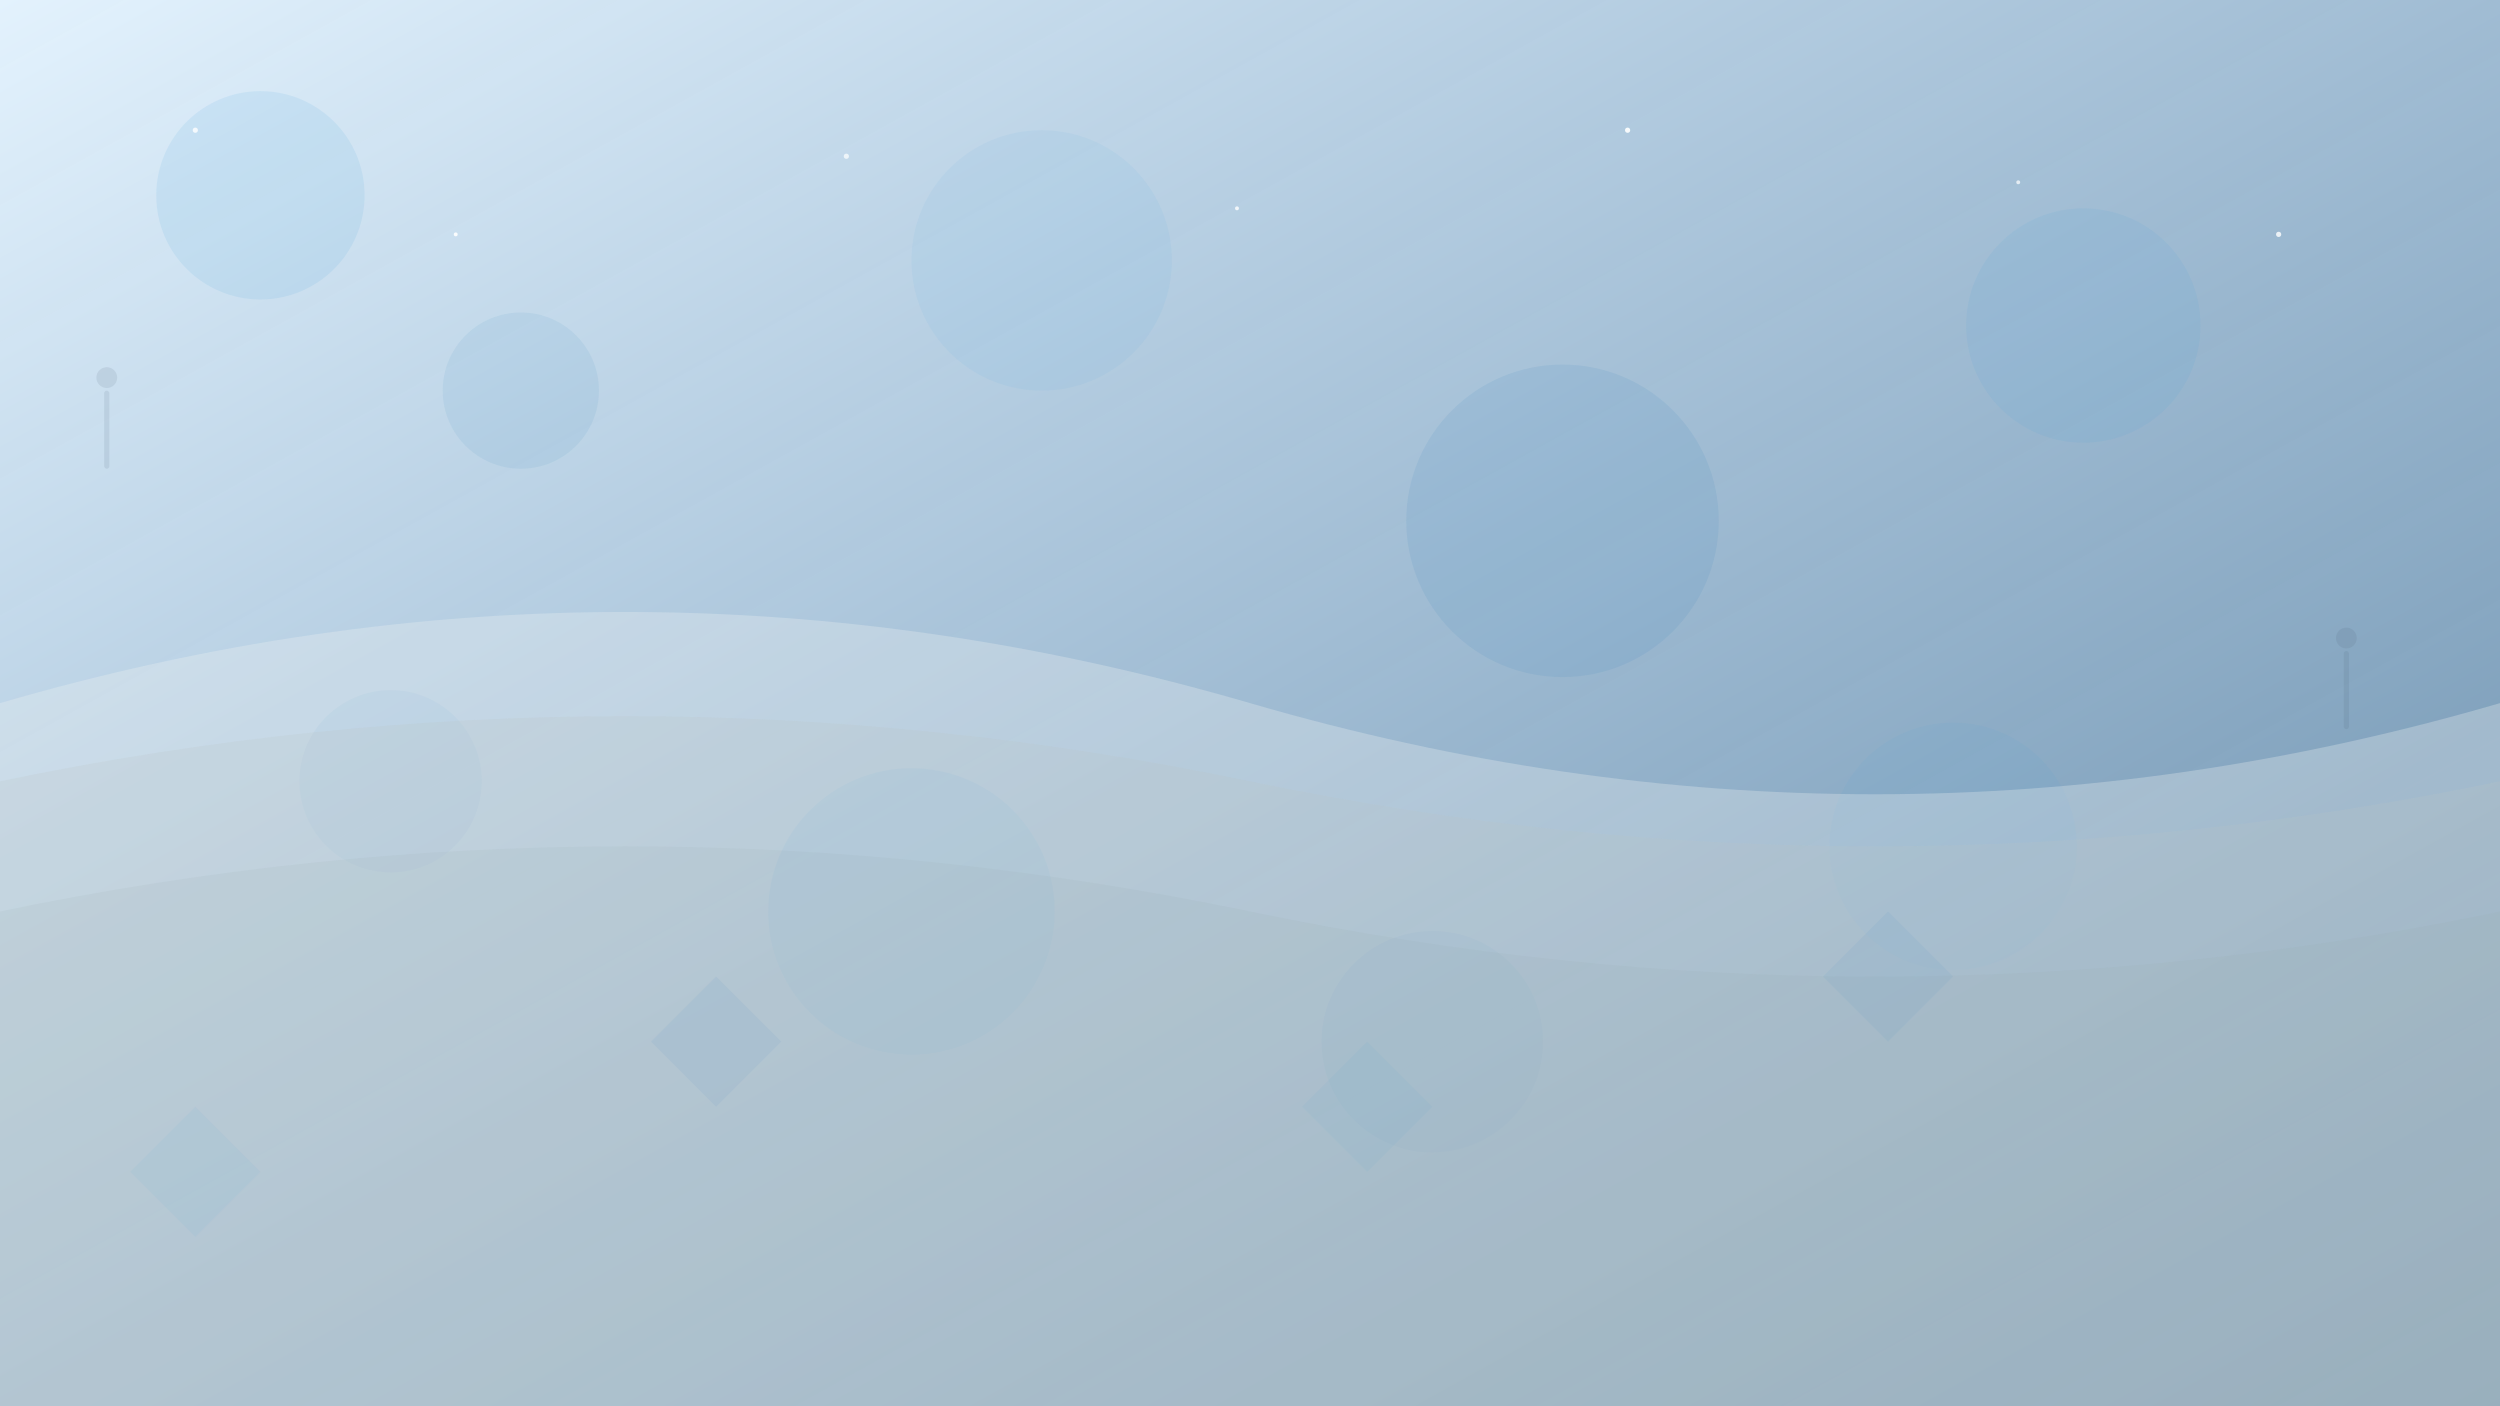 <svg width="1920" height="1080" viewBox="0 0 1920 1080" fill="none" xmlns="http://www.w3.org/2000/svg">
  <rect x="0" y="0" width="1920" height="1080" fill="#333333" stroke="none"/>
  <defs>
    <linearGradient id="bg-gradient" x1="0%" y1="0%" x2="100%" y2="100%">
      <stop offset="0%" style="stop-color:#e3f2fd;stop-opacity:1" />
      <stop offset="50%" style="stop-color:#bbdefb;stop-opacity:0.8" />
      <stop offset="100%" style="stop-color:#90caf9;stop-opacity:0.6" />
    </linearGradient>
  </defs>
  
  <rect width="1920" height="1080" fill="url(#bg-gradient)"/>
  
  <!-- Abstract cleaning bubbles -->
  <circle cx="200" cy="150" r="80" fill="#3498db" opacity="0.1"/>
  <circle cx="400" cy="300" r="60" fill="#2980b9" opacity="0.08"/>
  <circle cx="800" cy="200" r="100" fill="#3498db" opacity="0.06"/>
  <circle cx="1200" cy="400" r="120" fill="#2980b9" opacity="0.1"/>
  <circle cx="1600" cy="250" r="90" fill="#3498db" opacity="0.08"/>
  <circle cx="300" cy="600" r="70" fill="#2980b9" opacity="0.06"/>
  <circle cx="700" cy="700" r="110" fill="#3498db" opacity="0.1"/>
  <circle cx="1100" cy="800" r="85" fill="#2980b9" opacity="0.08"/>
  <circle cx="1500" cy="650" r="95" fill="#3498db" opacity="0.06"/>
  
  <!-- Cleaning wave patterns -->
  <path d="M0,540 Q480,400 960,540 T1920,540 V1080 H0 V540 Z" fill="#ecf0f1" opacity="0.3"/>
  <path d="M0,600 Q480,500 960,600 T1920,600 V1080 H0 V600 Z" fill="#bdc3c7" opacity="0.2"/>
  <path d="M0,700 Q480,600 960,700 T1920,700 V1080 H0 V700 Z" fill="#95a5a6" opacity="0.1"/>
  
  <!-- Sparkle effects -->
  <circle cx="150" cy="100" r="2" fill="#ffffff" opacity="0.8"/>
  <circle cx="350" cy="180" r="1.5" fill="#ffffff" opacity="0.9"/>
  <circle cx="650" cy="120" r="2" fill="#ffffff" opacity="0.7"/>
  <circle cx="950" cy="160" r="1.5" fill="#ffffff" opacity="0.8"/>
  <circle cx="1250" cy="100" r="2" fill="#ffffff" opacity="0.9"/>
  <circle cx="1550" cy="140" r="1.5" fill="#ffffff" opacity="0.7"/>
  <circle cx="1750" cy="180" r="2" fill="#ffffff" opacity="0.8"/>
  
  <!-- Abstract geometric shapes -->
  <polygon points="100,900 150,850 200,900 150,950" fill="#3498db" opacity="0.05"/>
  <polygon points="500,800 550,750 600,800 550,850" fill="#2980b9" opacity="0.06"/>
  <polygon points="1000,850 1050,800 1100,850 1050,900" fill="#3498db" opacity="0.05"/>
  <polygon points="1400,750 1450,700 1500,750 1450,800" fill="#2980b9" opacity="0.06"/>
  
  <!-- Cleaning tool silhouettes -->
  <rect x="80" y="300" width="4" height="60" fill="#34495e" opacity="0.1" rx="2"/>
  <circle cx="82" cy="290" r="8" fill="#34495e" opacity="0.1"/>
  
  <rect x="1800" y="500" width="4" height="60" fill="#34495e" opacity="0.1" rx="2"/>
  <circle cx="1802" cy="490" r="8" fill="#34495e" opacity="0.1"/>
</svg>
